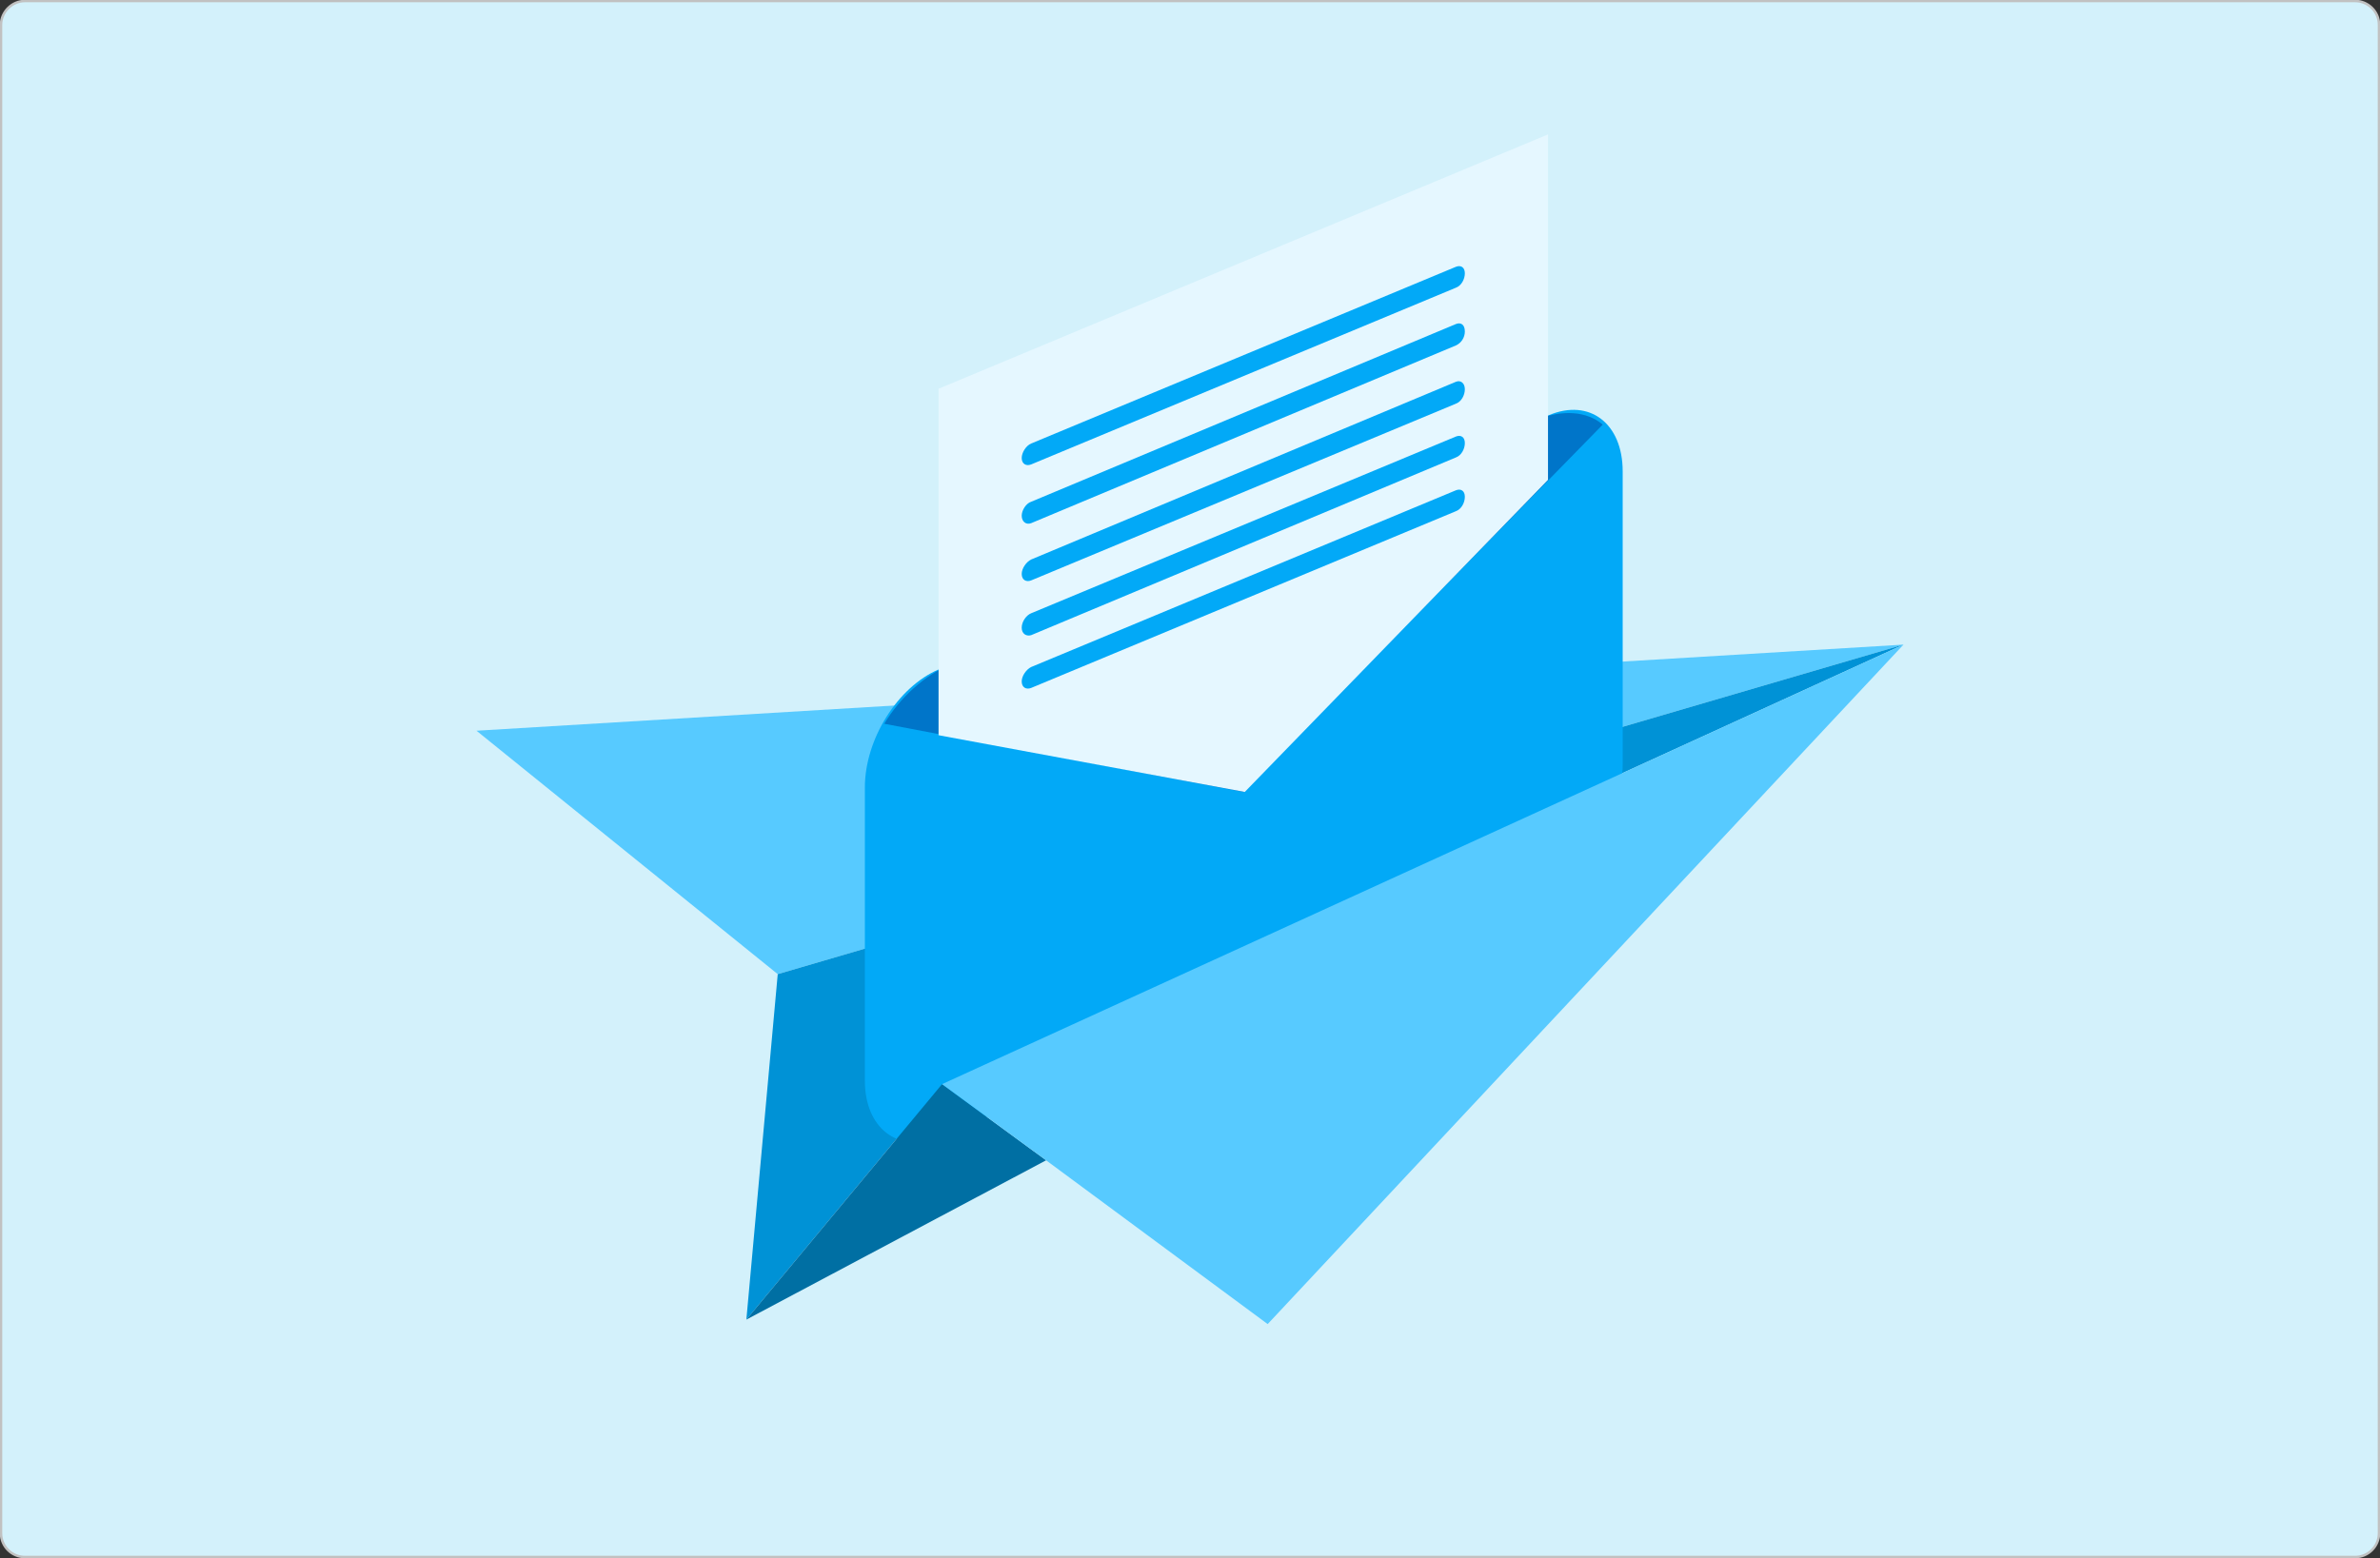 <?xml version="1.0" encoding="UTF-8"?>
<!-- Generator: Adobe Illustrator 27.5.0, SVG Export Plug-In . SVG Version: 6.00 Build 0)  -->
<svg xmlns="http://www.w3.org/2000/svg" xmlns:xlink="http://www.w3.org/1999/xlink" version="1.1" id="b5494cce-ef50-459b-a701-81522398447d" x="0px" y="0px" viewBox="0 0 478 313" style="enable-background:new 0 0 478 313;" xml:space="preserve">
<rect x="0" y="0" width="478" height="313" fill="#333333" stroke="none"/>
<style type="text/css">
	.st0{fill:#D3F1FB;stroke:#C1C1C1;stroke-width:0.5;stroke-miterlimit:10;}
	.st1{fill-rule:evenodd;clip-rule:evenodd;fill:#57CAFF;}
	.st2{fill-rule:evenodd;clip-rule:evenodd;fill:#0092D6;}
	.st3{fill-rule:evenodd;clip-rule:evenodd;fill:#02A9F7;}
	.st4{fill-rule:evenodd;clip-rule:evenodd;fill:#0075C9;}
	.st5{fill-rule:evenodd;clip-rule:evenodd;fill:#E5F7FF;}
	.st6{fill-rule:evenodd;clip-rule:evenodd;fill:#006FA3;}
</style>
<path class="st0" d="M5,0.2h468c2.6,0,4.8,2.1,4.8,4.8v303c0,2.6-2.1,4.8-4.8,4.8H5c-2.6,0-4.8-2.1-4.8-4.8V5C0.2,2.4,2.4,0.2,5,0.2  z"></path>
<polygon class="st1" points="95.7,146.8 156.2,195.7 382.3,129.5 "></polygon>
<polygon class="st2" points="149.9,265.1 156.2,195.7 382.3,129.5 189.2,217.8 "></polygon>
<path class="st3" d="M188.5,134.5l122.6-51.1c8.1-3.4,14.8,1.6,14.8,11.3v58.9c0,9.5-6.8,20.3-14.8,23.6l-122.6,51.2  c-8.2,3.4-14.8-1.8-14.8-11.3v-58.9C173.7,148.5,180.3,138,188.5,134.5L188.5,134.5z"></path>
<path class="st4" d="M191.1,133.4l117.3-49c5.4-2.2,10.3-1.8,13.5,0.9l-72.2,73.8l-72.1-13.7C180.7,140.2,185.7,135.6,191.1,133.4  L191.1,133.4z"></path>
<polygon class="st5" points="188.5,78.1 188.5,147.7 250,159.1 310.9,96.4 310.9,27 "></polygon>
<path class="st3" d="M207.1,89.1l85.3-35.5c1-0.4,1.8,0.1,1.8,1.3l0,0c0,1.2-0.7,2.5-1.8,2.9l-85.3,35.5c-1,0.4-1.9-0.1-1.9-1.3l0,0  C205.2,90.9,206.1,89.5,207.1,89.1L207.1,89.1z"></path>
<path class="st3" d="M207.1,100.8l85.3-35.7c1-0.4,1.8,0.1,1.8,1.5l0,0c0,1.2-0.7,2.3-1.8,2.8l-85.3,35.7c-1,0.4-1.9-0.3-1.9-1.5  l0,0C205.2,102.5,206.1,101.1,207.1,100.8L207.1,100.8z"></path>
<path class="st3" d="M207.1,112.4l85.3-35.7c1-0.4,1.8,0.3,1.8,1.5l0,0c0,1.2-0.7,2.5-1.8,2.9l-85.3,35.5c-1,0.4-1.9-0.1-1.9-1.3  l0,0C205.2,114.2,206.1,112.9,207.1,112.4L207.1,112.4z"></path>
<path class="st3" d="M207.1,123.2l85.3-35.5c1-0.4,1.8,0.1,1.8,1.3l0,0c0,1.2-0.7,2.5-1.8,2.9l-85.3,35.7c-1,0.3-1.9-0.3-1.9-1.5  l0,0C205.2,124.9,206.1,123.6,207.1,123.2L207.1,123.2z"></path>
<path class="st3" d="M207.1,134l85.3-35.5c1-0.4,1.8,0.1,1.8,1.3l0,0c0,1.2-0.7,2.5-1.8,2.9l-85.3,35.5c-1,0.4-1.9-0.1-1.9-1.3l0,0  C205.2,135.8,206.1,134.5,207.1,134L207.1,134z"></path>
<polygon class="st6" points="149.9,265.1 210.1,233.1 189.2,217.8 "></polygon>
<polygon class="st1" points="189.2,217.8 210.1,233.1 254.6,266 382.3,129.5 "></polygon>
</svg>
